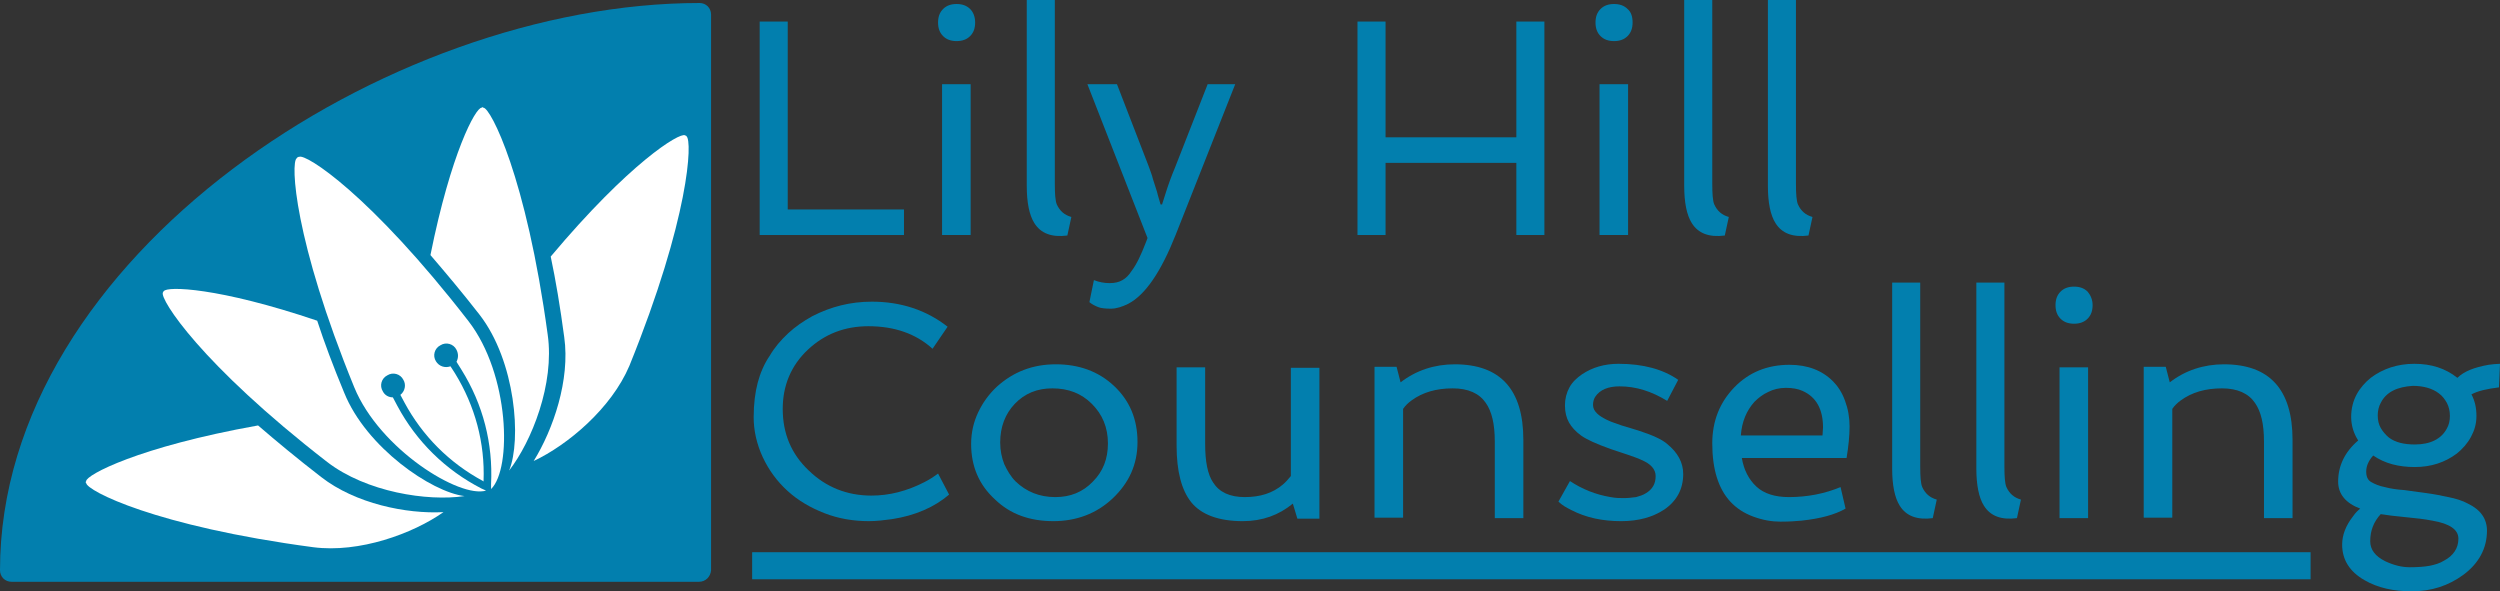 <?xml version="1.0" encoding="UTF-8" standalone="no"?>
<!-- Generator: Adobe Illustrator 19.0.0, SVG Export Plug-In . SVG Version: 6.00 Build 0)  -->

<svg
   version="1.1"
   id="Layer_1"
   x="0px"
   y="0px"
   viewBox="0 0 498.9 118"
   xml:space="preserve"
   sodipodi:docname="header.svg"
   width="498.9"
   height="118"
   inkscape:version="1.1.2 (0a00cf5339, 2022-02-04)"
   xmlns:inkscape="http://www.inkscape.org/namespaces/inkscape"
   xmlns:sodipodi="http://sodipodi.sourceforge.net/DTD/sodipodi-0.dtd"
   xmlns="http://www.w3.org/2000/svg"
   xmlns:svg="http://www.w3.org/2000/svg"><rect x="0" y="0" width="498.9" height="118" fill="#333333" stroke="none"/><defs
   id="defs35" /><sodipodi:namedview
   id="namedview33"
   pagecolor="#ffffff"
   bordercolor="#666666"
   borderopacity="1.0"
   inkscape:pageshadow="2"
   inkscape:pageopacity="0.0"
   inkscape:pagecheckerboard="0"
   showgrid="false"
   fit-margin-top="0"
   fit-margin-left="0"
   fit-margin-right="0"
   fit-margin-bottom="0"
   inkscape:zoom="1.7886752"
   inkscape:cx="242.91722"
   inkscape:cy="62.616176"
   inkscape:window-width="2560"
   inkscape:window-height="1361"
   inkscape:window-x="2560"
   inkscape:window-y="1080"
   inkscape:window-maximized="1"
   inkscape:current-layer="Layer_1" />
<style
   type="text/css"
   id="style2">
	.st0{fill:#027FAE;}
	.st1{fill:#FFFFFF;}
</style>
<path
   id="XMLID_8_"
   class="st0"
   d="M 139.5,116.1 H 2.3 C 1,116.1 0,115.1 0,113.8 v 0 C 0,51.3 77.1,0.6 139.6,0.6 v 0 c 1.3,0 2.3,1 2.3,2.3 v 110.9 c -0.1,1.3 -1.1,2.3 -2.4,2.3 z" />
<g
   id="XMLID_2_"
   transform="translate(-40.9,-220.9)">
	<path
   id="XMLID_7_"
   class="st1"
   d="m 109.6,299.3 c -2.2,-5.3 -4,-10.1 -5.4,-14.4 -19.8,-6.7 -30,-6.9 -30.6,-5.9 -0.1,0 -0.1,0.1 -0.1,0.1 0,0.1 -0.1,0.1 -0.1,0.2 -0.6,1.3 7.5,14.2 32.8,33.8 7.8,6 20,7.9 27.4,6.8 -6.6,-0.8 -19.6,-9.7 -24,-20.6 z" />
	<path
   id="XMLID_6_"
   class="st1"
   d="m 105,316.1 c -4.8,-3.7 -9,-7.2 -12.6,-10.3 -24,4.3 -34.3,9.9 -34.3,11.1 0,0.1 -0.1,0.1 -0.1,0.2 0,0.1 0,0.1 0.1,0.2 0.1,1.5 13.7,8.6 45.3,12.8 9.2,1.2 19.9,-2.7 26,-7 -7.4,0.4 -17.6,-1.7 -24.4,-7 z" />
	<path
   id="XMLID_5_"
   class="st1"
   d="m 150.2,287.7 c -4.3,-31.7 -11.4,-45.2 -12.8,-45.3 -0.1,0 -0.1,-0.1 -0.2,-0.1 -0.1,0 -0.1,0 -0.2,0.1 -1.2,0 -6.1,9 -10.2,29.4 3,3.5 6.3,7.4 9.8,11.9 7.2,9.3 8.4,25 5.9,31.1 4.5,-5.8 9.1,-17.3 7.7,-27.1 z" />
	<path
   id="XMLID_4_"
   class="st1"
   d="m 177.9,248.1 c 0,-0.1 -0.1,-0.1 -0.1,-0.1 -0.1,0 -0.1,-0.1 -0.2,-0.1 -1.1,-0.6 -11.1,5.5 -26.8,24.2 1,4.7 1.9,10.1 2.7,16.1 1.2,8.5 -2.2,18.4 -6.1,24.7 6.8,-3.2 15.5,-10.5 19.1,-19 12,-29.6 12.6,-44.9 11.4,-45.8 z" />
	<path
   id="XMLID_3_"
   class="st1"
   d="m 134.4,285 c -19.6,-25.3 -32.5,-33.5 -33.8,-32.8 -0.1,0 -0.2,0 -0.3,0.1 0,0 0,0 0,0 0,0 0,0 0,0 -0.1,0 -0.1,0.1 -0.2,0.2 -1.2,0.8 -0.6,16.1 11.5,45.7 5.1,12.4 21.1,22.2 26.3,20.6 l -0.9,-0.4 c -7.2,-3.7 -13,-9.4 -16.8,-16.5 l -0.9,-1.7 c -0.8,0 -1.6,-0.4 -2,-1.2 -0.7,-1.1 -0.3,-2.6 0.9,-3.2 1.1,-0.7 2.6,-0.3 3.2,0.9 0.6,1 0.3,2.3 -0.6,3 l 0.8,1.5 c 3.6,6.7 9,12.1 15.7,15.7 0,0 0.1,0.1 0.1,0.1 0,0 0,-0.1 0,-0.1 0.3,-7.6 -1.7,-15 -5.7,-21.5 l -0.9,-1.4 c -1.1,0.4 -2.3,0 -2.9,-1 -0.7,-1.1 -0.3,-2.6 0.9,-3.2 1.1,-0.7 2.6,-0.3 3.2,0.9 0.4,0.8 0.4,1.6 0,2.4 l 1,1.6 c 4.3,6.9 6.3,14.7 5.9,22.8 v 1 c 4.2,-4.1 3.7,-22.9 -4.5,-33.5 z" />
</g>
<g
   id="XMLID_9_"
   transform="translate(-40.9,-220.9)">
	<path
   id="XMLID_11_"
   class="st0"
   d="m 192.5,225.2 h 5.6 v 37.5 h 23.2 v 5.1 h -28.8 z" />
	<path
   id="XMLID_13_"
   class="st0"
   d="m 235.5,225.4 c 0,1.1 -0.3,2 -1,2.7 -0.7,0.7 -1.6,1 -2.7,1 -1.1,0 -2,-0.3 -2.7,-1 -0.7,-0.7 -1,-1.6 -1,-2.7 0,-1.1 0.3,-2 1,-2.7 0.7,-0.7 1.6,-1 2.7,-1 1.1,0 2,0.3 2.7,1 0.6,0.6 1,1.5 1,2.7 z m -6.6,12.3 h 5.7 v 30.1 h -5.7 z" />
	<path
   id="XMLID_16_"
   class="st0"
   d="m 245.7,220.9 h 5.7 v 36.7 c 0,2 0.1,3.4 0.4,4.1 0.6,1.3 1.5,2.1 2.9,2.5 l -0.8,3.7 c -3.1,0.4 -5.3,-0.4 -6.6,-2.5 -1,-1.6 -1.5,-4.1 -1.5,-7.4 v -37.1 z" />
	<path
   id="XMLID_18_"
   class="st0"
   d="m 259.2,276.8 c 1,0.4 2.1,0.6 3.1,0.6 1.1,0 1.9,-0.2 2.6,-0.6 0.7,-0.4 1.3,-1 1.8,-1.8 1,-1.3 1.9,-3.2 2.9,-5.8 l 0.3,-0.8 -12,-30.7 h 5.9 l 6.3,16.3 c 0.3,0.9 0.7,1.8 0.9,2.7 l 0.8,2.5 c 0.2,0.9 0.5,1.7 0.7,2.5 h 0.3 l 0.7,-2.2 c 0.5,-1.6 1.1,-3.3 1.9,-5.2 l 6.5,-16.6 h 5.5 l -11.9,30.1 c -2.9,7.3 -6,11.9 -9.4,13.7 -1.2,0.6 -2.4,1 -3.5,1 -1.1,0 -2,-0.1 -2.5,-0.3 -0.5,-0.2 -1.2,-0.5 -1.8,-1 z" />
	<path
   id="XMLID_20_"
   class="st0"
   d="m 311.8,225.2 h 5.6 v 23.1 h 26.1 v -23.1 h 5.6 v 42.6 h -5.6 v -14.4 h -26.1 v 14.4 h -5.6 z" />
	<path
   id="XMLID_22_"
   class="st0"
   d="m 366.7,225.4 c 0,1.1 -0.3,2 -1,2.7 -0.7,0.7 -1.6,1 -2.7,1 -1.1,0 -2,-0.3 -2.7,-1 -0.7,-0.7 -1,-1.6 -1,-2.7 0,-1.1 0.3,-2 1,-2.7 0.7,-0.7 1.6,-1 2.7,-1 1.1,0 2,0.3 2.7,1 0.7,0.6 1,1.5 1,2.7 z m -6.6,12.3 h 5.7 v 30.1 h -5.7 z" />
	<path
   id="XMLID_25_"
   class="st0"
   d="m 376.9,220.9 h 5.7 v 36.7 c 0,2 0.1,3.4 0.4,4.1 0.6,1.3 1.5,2.1 2.9,2.5 l -0.8,3.7 c -3.1,0.4 -5.3,-0.4 -6.6,-2.5 -1,-1.6 -1.5,-4.1 -1.5,-7.4 v -37.1 z" />
	<path
   id="XMLID_27_"
   class="st0"
   d="m 393.6,220.9 h 5.7 v 36.7 c 0,2 0.1,3.4 0.4,4.1 0.6,1.3 1.5,2.1 2.9,2.5 l -0.8,3.7 c -3.1,0.4 -5.3,-0.4 -6.6,-2.5 -1,-1.6 -1.5,-4.1 -1.5,-7.4 v -37.1 z" />
	<path
   id="XMLID_29_"
   class="st0"
   d="m 227,290.5 c -3.3,-3 -7.6,-4.5 -12.8,-4.5 -4.8,0 -8.8,1.6 -12.1,4.7 -3.3,3.1 -5,7.1 -5,11.8 0,4.9 1.7,9 5.2,12.3 3.4,3.3 7.6,5 12.5,5 3.6,0 7.1,-0.9 10.6,-2.7 1,-0.5 1.9,-1.1 2.7,-1.7 l 2.2,4.2 c -2.9,2.5 -6.8,4.2 -11.4,4.9 -1.5,0.2 -3,0.4 -4.6,0.4 -3.1,0 -6.1,-0.5 -8.9,-1.6 -2.8,-1.1 -5.2,-2.5 -7.3,-4.4 -2.1,-1.9 -3.8,-4.2 -5,-6.8 -1.2,-2.6 -1.8,-5.3 -1.8,-7.9 0,-2.7 0.3,-5 0.8,-6.9 0.5,-1.9 1.3,-3.8 2.4,-5.4 1,-1.7 2.2,-3.1 3.7,-4.5 1.4,-1.3 3,-2.4 4.8,-3.4 3.7,-1.9 7.6,-2.9 11.9,-2.9 5.8,0 10.9,1.7 15.1,5 z" />
	<path
   id="XMLID_31_"
   class="st0"
   d="m 234.7,309.5 c 0,-2.3 0.5,-4.4 1.4,-6.3 0.9,-1.9 2.1,-3.6 3.7,-5.1 3.3,-3 7.2,-4.5 11.8,-4.5 4.6,0 8.5,1.4 11.6,4.3 3.1,2.9 4.7,6.6 4.7,11.2 0,4.5 -1.7,8.2 -5,11.3 -3.2,3 -7.2,4.5 -11.8,4.5 -4.7,0 -8.6,-1.4 -11.6,-4.3 -3.2,-2.9 -4.8,-6.6 -4.8,-11.1 z m 5.8,-0.3 c 0,1.6 0.3,3 0.8,4.3 0.6,1.3 1.3,2.5 2.3,3.5 2.1,2 4.7,3.1 7.9,3.1 3,0 5.5,-1 7.5,-3.1 2,-2 3,-4.5 3,-7.6 0,-3.2 -1.1,-5.8 -3.2,-7.9 -2.1,-2.1 -4.7,-3.1 -7.9,-3.1 -3,0 -5.5,1 -7.5,3.1 -1.9,2 -2.9,4.6 -2.9,7.7 z" />
	<path
   id="XMLID_34_"
   class="st0"
   d="m 298.9,321.4 c -2.8,2.3 -6.1,3.5 -10,3.5 -4.8,0 -8.3,-1.3 -10.3,-3.8 -1.9,-2.4 -2.9,-6.1 -2.9,-11.3 v -15.6 h 5.7 v 15.3 c 0,3.5 0.5,6.1 1.6,7.7 1.2,1.9 3.3,2.9 6.3,2.9 3.1,0 5.6,-0.8 7.6,-2.5 0.6,-0.5 1.1,-1.1 1.6,-1.7 v -21.6 h 5.7 v 30.1 h -4.4 z" />
	<path
   id="XMLID_36_"
   class="st0"
   d="m 320.4,297.2 c 3.1,-2.4 6.8,-3.6 10.8,-3.6 9.1,0 13.7,5 13.7,15.1 v 15.6 h -5.7 V 309 c 0,-3.5 -0.6,-6 -1.8,-7.7 -1.3,-1.9 -3.5,-2.9 -6.6,-2.9 -3.3,0 -6,0.8 -8.2,2.4 -0.7,0.5 -1.3,1.1 -1.7,1.7 v 21.7 h -5.7 v -30.1 h 4.4 z" />
	<path
   id="XMLID_38_"
   class="st0"
   d="m 354.2,316.9 c 2.4,1.6 5.1,2.7 8.1,3.2 1,0.2 1.9,0.2 2.7,0.2 0.8,0 1.6,-0.1 2.4,-0.2 0.7,-0.2 1.4,-0.4 2,-0.8 1.3,-0.8 1.9,-1.9 1.9,-3.4 0,-1.3 -0.9,-2.4 -2.8,-3.2 -0.8,-0.4 -1.8,-0.7 -2.9,-1.1 l -3.3,-1.1 c -2.8,-1 -4.8,-1.9 -5.9,-2.7 -1.1,-0.8 -1.9,-1.7 -2.4,-2.6 -0.5,-0.9 -0.8,-2 -0.8,-3.4 0,-1.3 0.3,-2.5 0.9,-3.6 0.6,-1.1 1.5,-1.9 2.5,-2.6 2.1,-1.4 4.5,-2.1 7.3,-2.1 4.9,0 8.9,1.1 11.9,3.2 l -2.2,4.2 c -3.1,-1.9 -6.2,-2.9 -9.5,-2.9 -2.3,0 -3.9,0.7 -4.8,2 -0.3,0.4 -0.5,1 -0.5,1.7 0,0.7 0.3,1.2 0.8,1.7 0.5,0.5 1.2,0.9 2,1.3 0.8,0.4 1.8,0.7 2.9,1.1 l 3.3,1 c 2.8,0.9 4.8,1.8 5.8,2.7 2.1,1.7 3.2,3.7 3.2,6 0,3 -1.3,5.4 -3.8,7.1 -2.3,1.5 -5.1,2.3 -8.6,2.3 -3.7,0 -7,-0.7 -9.9,-2.2 -1,-0.5 -1.9,-1 -2.6,-1.7 z" />
	<path
   id="XMLID_40_"
   class="st0"
   d="m 409.1,300.9 c 0.6,1.6 0.9,3.3 0.9,5.1 0,1.8 -0.2,3.9 -0.6,6.3 h -20.9 c 0.4,2.4 1.4,4.3 2.9,5.7 1.5,1.4 3.7,2.1 6.5,2.1 3.7,0 7.2,-0.7 10.3,-2 l 1,4.3 c -2.1,1.2 -5,2 -8.8,2.4 -1.1,0.1 -2.4,0.2 -4.2,0.2 -1.7,0 -3.5,-0.3 -5.4,-1 -1.9,-0.7 -3.4,-1.7 -4.6,-3 -2.4,-2.6 -3.6,-6.5 -3.6,-11.6 0,-4.5 1.5,-8.2 4.4,-11.2 2.9,-3 6.6,-4.5 11,-4.5 3.6,0 6.5,1.1 8.7,3.3 0.9,0.9 1.8,2.2 2.4,3.9 z m -4.5,6.9 0.1,-1.6 c 0,-3.7 -1.4,-6.1 -4.1,-7.3 -0.9,-0.4 -2,-0.6 -3.3,-0.6 -1.3,0 -2.5,0.3 -3.5,0.8 -1.1,0.5 -2,1.2 -2.8,2 -1.6,1.8 -2.5,4 -2.7,6.7 z" />
	<path
   id="XMLID_43_"
   class="st0"
   d="m 418.4,277.3 h 5.7 V 314 c 0,2 0.1,3.4 0.4,4.1 0.6,1.3 1.5,2.1 2.9,2.5 l -0.8,3.7 c -3.1,0.4 -5.3,-0.4 -6.6,-2.5 -1,-1.6 -1.5,-4.1 -1.5,-7.4 v -37.1 z" />
	<path
   id="XMLID_45_"
   class="st0"
   d="m 435.2,277.3 h 5.7 V 314 c 0,2 0.1,3.4 0.4,4.1 0.6,1.3 1.5,2.1 2.9,2.5 l -0.8,3.7 c -3.1,0.4 -5.3,-0.4 -6.6,-2.5 -1,-1.6 -1.5,-4.1 -1.5,-7.4 v -37.1 z" />
	<path
   id="XMLID_47_"
   class="st0"
   d="m 458.5,281.8 c 0,1.1 -0.3,2 -1,2.7 -0.7,0.7 -1.6,1 -2.7,1 -1.1,0 -2,-0.3 -2.7,-1 -0.7,-0.7 -1,-1.6 -1,-2.7 0,-1.1 0.3,-2 1,-2.7 0.7,-0.7 1.6,-1 2.7,-1 1.1,0 2,0.3 2.7,1 0.6,0.7 1,1.6 1,2.7 z m -6.6,12.4 h 5.7 v 30.1 h -5.7 z" />
	<path
   id="XMLID_50_"
   class="st0"
   d="m 473.9,297.2 c 3.1,-2.4 6.8,-3.6 10.8,-3.6 9.1,0 13.7,5 13.7,15.1 v 15.6 h -5.7 V 309 c 0,-3.5 -0.6,-6 -1.8,-7.7 -1.3,-1.9 -3.5,-2.9 -6.6,-2.9 -3.3,0 -6,0.8 -8.2,2.4 -0.7,0.5 -1.3,1.1 -1.7,1.7 v 21.7 h -5.7 v -30.1 h 4.4 z" />
	<path
   id="XMLID_52_"
   class="st0"
   d="m 514.5,311.8 c -1,1.1 -1.4,2.2 -1.4,3.2 0,1 0.3,1.7 1,2.1 0.7,0.4 1.6,0.8 2.7,1 1.1,0.3 2.4,0.5 3.9,0.6 1.5,0.2 2.9,0.4 4.4,0.6 1.5,0.2 3,0.5 4.4,0.8 1.5,0.3 2.8,0.7 3.9,1.3 2.5,1.2 3.8,3 3.8,5.4 0,3.5 -1.6,6.5 -4.7,8.8 -3,2.2 -6.4,3.3 -10.3,3.3 -3.7,0 -6.8,-0.7 -9.4,-2.2 -3,-1.7 -4.5,-4.1 -4.5,-7.1 0,-1.9 0.7,-3.8 2.2,-5.7 0.4,-0.6 0.9,-1.1 1.4,-1.5 -2.9,-1.1 -4.4,-2.9 -4.4,-5.4 0,-3.1 1.3,-5.9 4,-8.2 -0.9,-1.4 -1.4,-3 -1.4,-4.7 0,-1.7 0.4,-3.2 1.1,-4.5 0.7,-1.3 1.7,-2.4 2.8,-3.3 2.4,-1.8 5.3,-2.8 8.7,-2.8 3.4,0 6.2,0.9 8.6,2.8 1.3,-1.3 3.4,-2.1 6.2,-2.6 0.8,-0.1 1.6,-0.2 2.3,-0.2 l -0.2,4.7 c -2.4,0.3 -4.2,0.7 -5.5,1.4 0.7,1.3 1,2.7 1,4.3 0,1.6 -0.4,2.9 -1.1,4.2 -0.7,1.3 -1.7,2.4 -2.8,3.3 -2.4,1.8 -5.2,2.7 -8.4,2.7 -3.2,0 -6,-0.7 -8.3,-2.3 z m 1.5,11.7 c -1.4,1.5 -2.1,3.3 -2.1,5.4 0,1.7 1,3 3,4 1.7,0.8 3.3,1.2 4.9,1.2 1.6,0 2.9,-0.1 4,-0.3 1,-0.2 2,-0.5 2.8,-1 1.9,-1 2.9,-2.5 2.9,-4.4 0,-1.8 -1.7,-3 -5.2,-3.6 -1.5,-0.3 -3.3,-0.5 -5.4,-0.7 -2.1,-0.2 -3.7,-0.4 -4.9,-0.6 z m 0,-22.2 c -0.4,0.7 -0.6,1.6 -0.6,2.5 0,1 0.2,1.8 0.6,2.5 0.4,0.7 0.9,1.3 1.6,1.9 1.3,1 3.1,1.4 5.2,1.4 3.1,0 5.3,-1.1 6.4,-3.2 0.4,-0.7 0.6,-1.5 0.6,-2.5 0,-1 -0.2,-1.8 -0.6,-2.6 -0.4,-0.7 -0.9,-1.4 -1.6,-1.9 -1.3,-1 -3.1,-1.5 -5.2,-1.5 -3.1,0.2 -5.3,1.2 -6.4,3.4 z" />
</g>
<rect
   id="XMLID_10_"
   x="150.1"
   y="110.2"
   class="st0"
   width="311"
   height="5.4" />
</svg>
